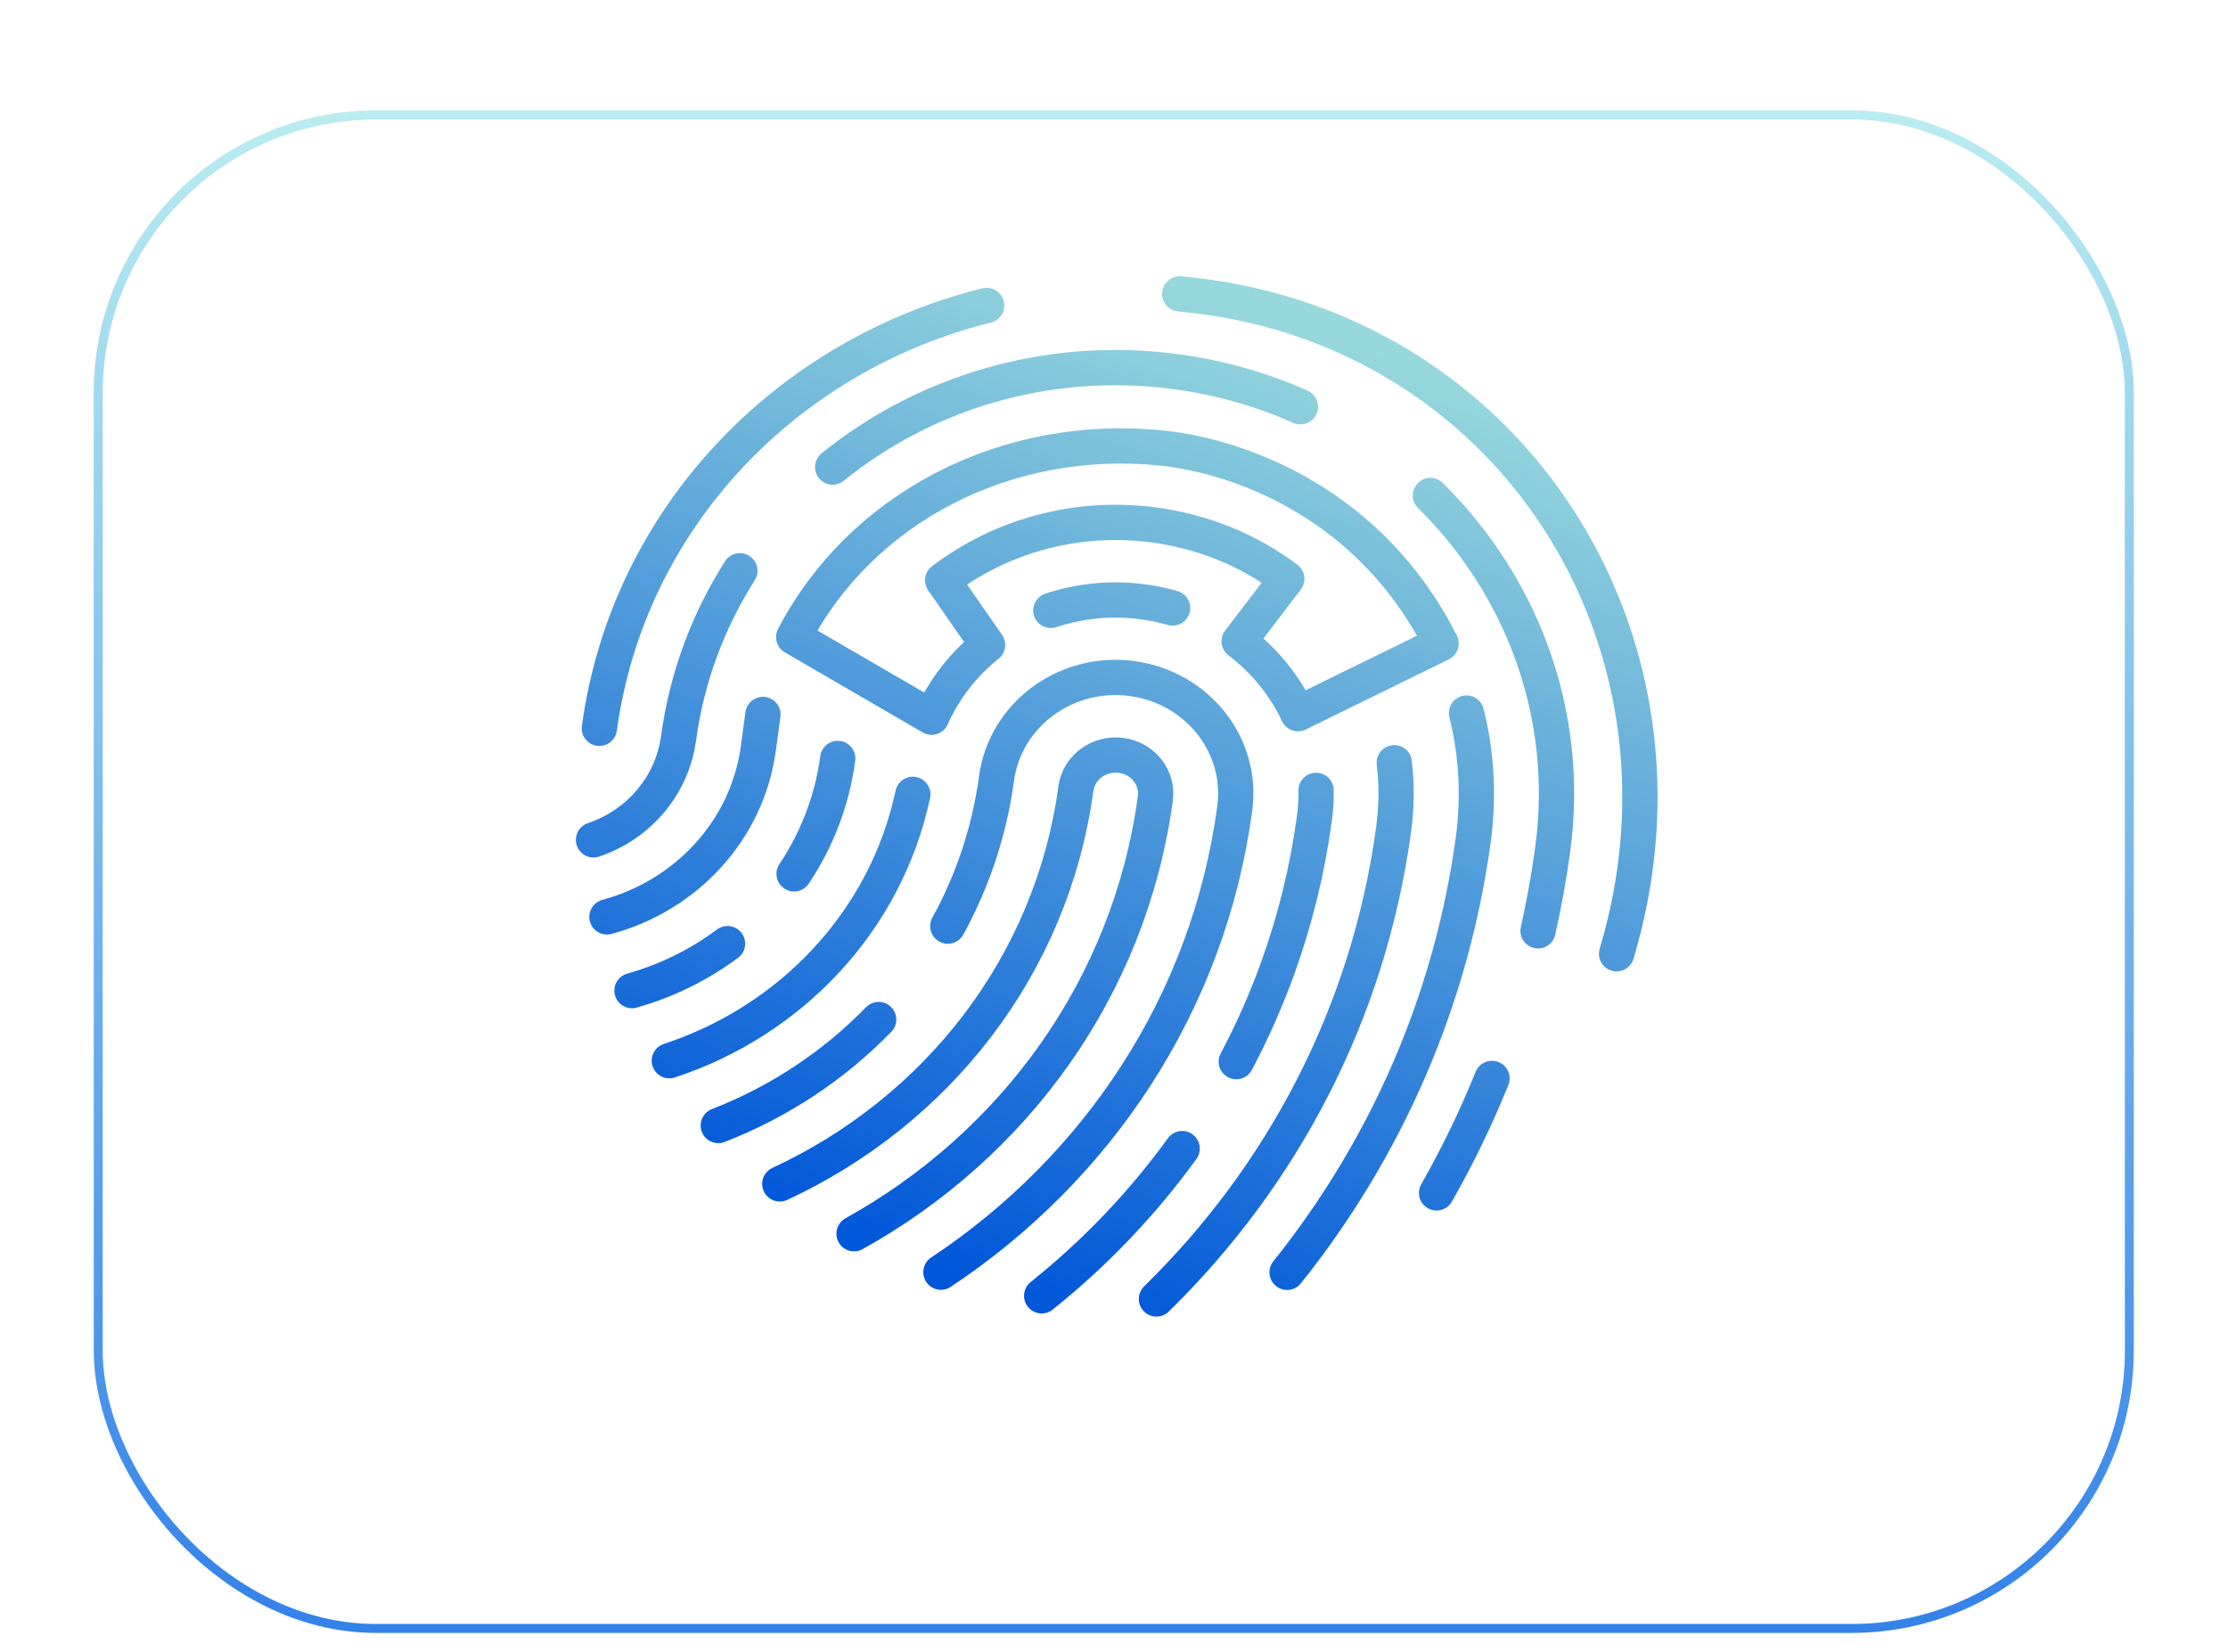 <svg width="379" height="281" viewBox="0 0 379 281" fill="none" xmlns="http://www.w3.org/2000/svg">
<g filter="url(#filter0_dd_14612_183403)">
<rect x="15.965" y="6" width="347" height="259" rx="48" fill="white"/>
<rect x="16.715" y="6.75" width="345.5" height="257.5" rx="47.25" stroke="#BFDBFF" stroke-width="1.5"/>
<rect x="16.715" y="6.75" width="345.5" height="257.5" rx="47.25" stroke="url(#paint0_linear_14612_183403)" stroke-width="1.5"/>
</g>
<path d="M167.835 51.967C133.813 60.407 106.847 88.14 101.956 123.915M274.994 162.271C291.167 108.392 256.263 54.961 200.683 50M253.802 183.481C251.082 190.216 247.927 196.717 244.372 202.96M243.318 84.296C258.872 99.654 267.245 121.517 264.131 144.486C263.493 149.189 262.657 153.816 261.633 158.368M141.64 79.467C157.172 66.902 177.881 60.422 199.532 63.168C207.23 64.145 214.5 66.216 221.199 69.203M100.965 142.892C108.525 140.336 114.292 133.838 115.424 125.631C116.842 115.18 120.494 105.541 125.86 97.108M249.46 121.316C251.175 128.126 251.602 135.382 250.626 142.777C246.833 170.636 235.532 195.726 218.946 216.469M196.719 221C218.104 200.067 232.819 172.459 237.079 141.032C237.588 137.205 237.618 133.439 237.176 129.767M210.303 180.627C213.034 175.471 215.417 170.093 217.417 164.525C220.297 156.502 222.386 148.076 223.578 139.323C223.815 137.701 223.897 136.064 223.878 134.473M177.198 220.465C186.246 213.224 194.3 204.809 201.095 195.417M161.232 157.571C165.415 149.961 168.287 141.506 169.516 132.456C170.978 121.639 181.24 114.01 192.422 115.425C203.648 116.871 211.531 126.798 210.032 137.618C205.526 170.883 186.558 198.868 160.059 216.448M122.186 191.494C132.544 187.469 141.859 181.291 149.467 173.457M132.652 201.427C159.172 189.128 178.913 164.489 183.017 134.165C183.518 130.557 186.966 128.036 190.696 128.517C194.426 128.998 197.027 132.301 196.526 135.909C192.114 168.187 172.377 194.854 145.281 209.9M178.757 103.85C183.57 102.253 188.829 101.682 194.218 102.364C196.025 102.594 197.781 102.956 199.473 103.441M155.279 135.145C150.674 156.807 134.444 173.705 113.858 180.465M123.759 160.548C118.935 164.138 113.427 166.87 107.504 168.539M142.509 129.038C141.536 136.283 138.924 142.928 135.079 148.675M103.244 155.999C116.578 152.409 127.07 141.424 129.003 127.329L129.779 121.553M245.137 109.487L220.798 121.424C218.53 116.609 215.101 112.373 210.789 109.11L218.894 98.48C212.474 93.647 204.647 90.37 195.999 89.275C182.754 87.595 170.08 91.343 160.356 98.727L167.998 109.727C163.927 112.976 160.624 117.191 158.471 122.023L135.016 108.399C146.413 86.457 171.167 73.45 197.77 76.247C210.982 77.636 233.194 85.714 245.137 109.487Z" stroke="url(#paint1_linear_14612_183403)" stroke-width="6" stroke-linecap="round" stroke-linejoin="round"/>
<defs>
<filter id="filter0_dd_14612_183403" x="0.596" y="0.877" width="377.737" height="289.737" filterUnits="userSpaceOnUse" color-interpolation-filters="sRGB">
<feFlood flood-opacity="0" result="BackgroundImageFix"/>
<feColorMatrix in="SourceAlpha" type="matrix" values="0 0 0 0 0 0 0 0 0 0 0 0 0 0 0 0 0 0 127 0" result="hardAlpha"/>
<feMorphology radius="5.123" operator="erode" in="SourceAlpha" result="effect1_dropShadow_14612_183403"/>
<feOffset dy="10.246"/>
<feGaussianBlur stdDeviation="10.246"/>
<feComposite in2="hardAlpha" operator="out"/>
<feColorMatrix type="matrix" values="0 0 0 0 0.063 0 0 0 0 0.094 0 0 0 0 0.157 0 0 0 0.08 0"/>
<feBlend mode="normal" in2="BackgroundImageFix" result="effect1_dropShadow_14612_183403"/>
<feColorMatrix in="SourceAlpha" type="matrix" values="0 0 0 0 0 0 0 0 0 0 0 0 0 0 0 0 0 0 127 0" result="hardAlpha"/>
<feOffset dy="2.561"/>
<feGaussianBlur stdDeviation="2.561"/>
<feComposite in2="hardAlpha" operator="out"/>
<feColorMatrix type="matrix" values="0 0 0 0 0.063 0 0 0 0 0.094 0 0 0 0 0.157 0 0 0 0.12 0"/>
<feBlend mode="normal" in2="effect1_dropShadow_14612_183403" result="effect2_dropShadow_14612_183403"/>
<feBlend mode="normal" in="SourceGraphic" in2="effect2_dropShadow_14612_183403" result="shape"/>
</filter>
<linearGradient id="paint0_linear_14612_183403" x1="189.465" y1="6" x2="189.465" y2="265" gradientUnits="userSpaceOnUse">
<stop stop-color="#B9EDF0"/>
<stop offset="1" stop-color="#3382E9"/>
</linearGradient>
<linearGradient id="paint1_linear_14612_183403" x1="220.334" y1="55.158" x2="163.775" y2="217.303" gradientUnits="userSpaceOnUse">
<stop stop-color="#97D8DC"/>
<stop offset="1" stop-color="#0057D9"/>
</linearGradient>
</defs>
</svg>
